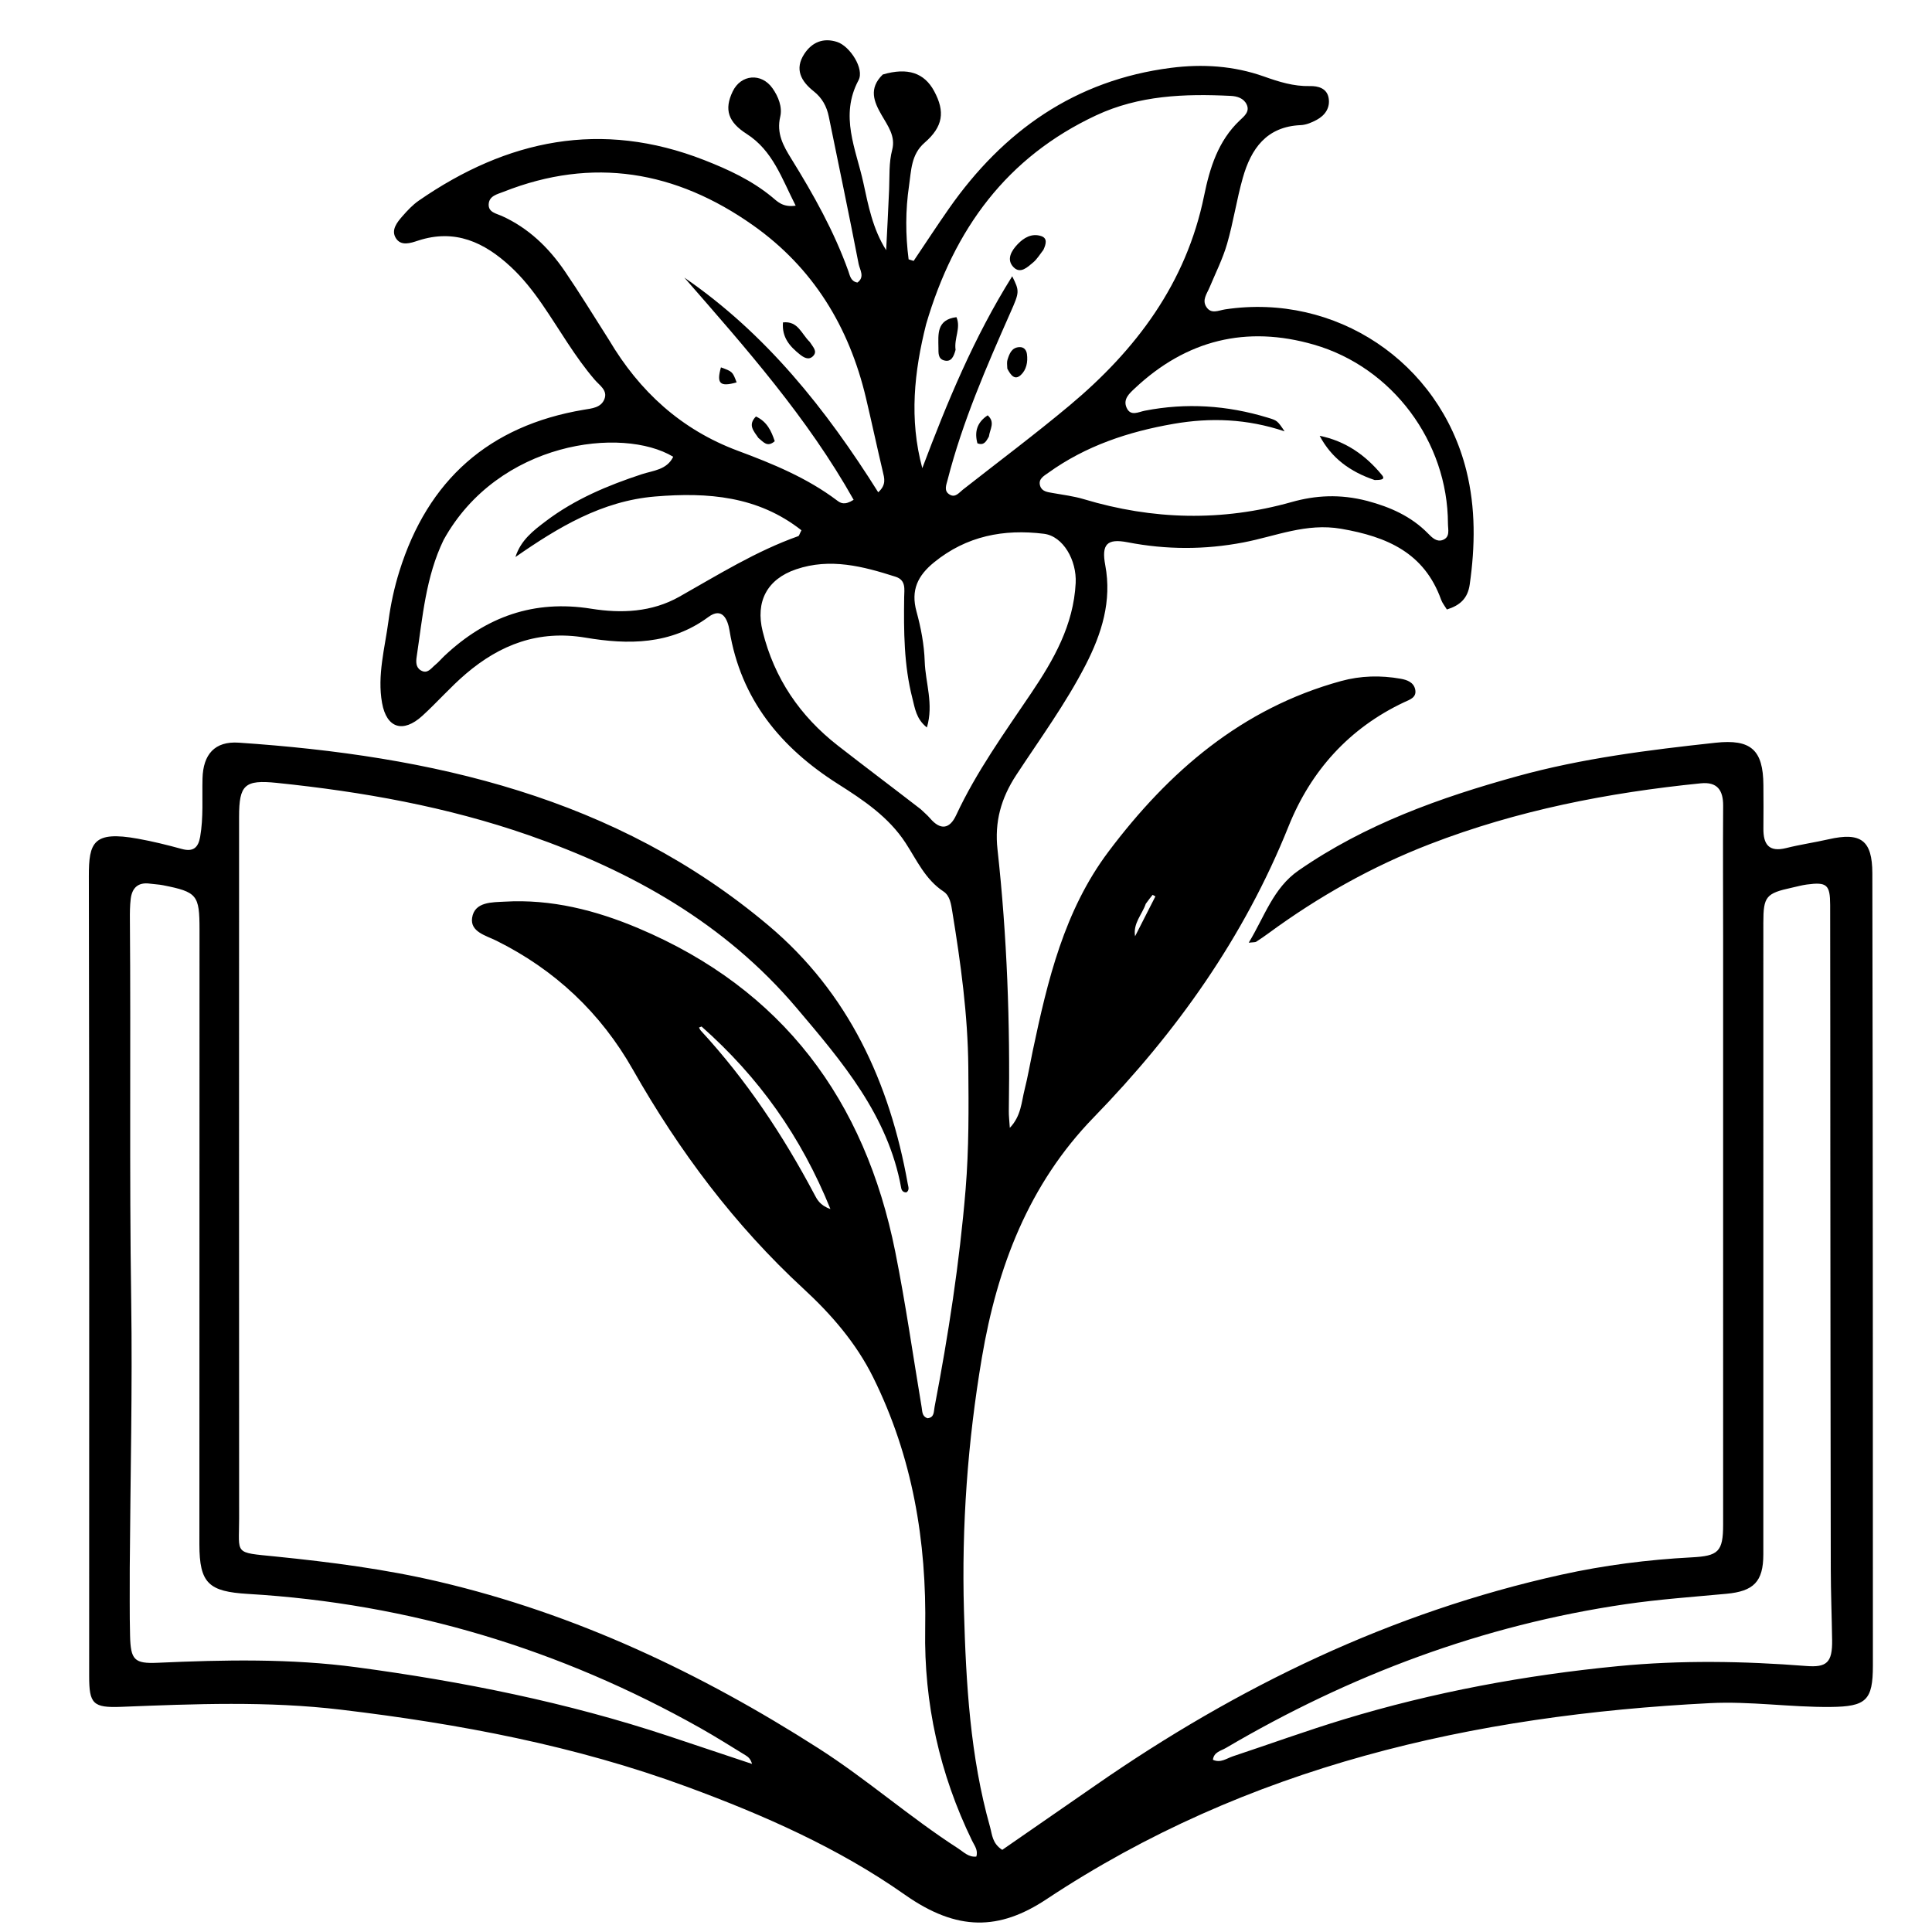 <svg version="1.1" id="Layer_1" xmlns="http://www.w3.org/2000/svg" xmlns:xlink="http://www.w3.org/1999/xlink" x="0px" y="0px"
	 width="100%" viewBox="0 0 512 512" enable-background="new 0 0 512 512" xml:space="preserve">
<path fill="#000000" opacity="1" stroke="none" 
	d="
M233.943,19.749 
	C240.549,17.795 244.955,19.329 247.552,24.134 
	C250.514,29.614 249.926,33.568 245.025,37.822 
	C241.435,40.938 241.5,45.183 240.904,49.22 
	C239.941,55.732 239.952,62.253 240.794,68.729 
	C241.238,68.868 241.682,69.007 242.125,69.146 
	C245.23,64.535 248.268,59.876 251.453,55.32 
	C265.878,34.685 284.939,21.225 310.334,17.978 
	C318.636,16.916 326.946,17.422 334.972,20.275 
	C338.893,21.669 342.831,22.914 347.115,22.813 
	C349.293,22.761 351.669,23.366 352.108,26.015 
	C352.531,28.571 351.16,30.565 348.949,31.759 
	C347.654,32.458 346.151,33.099 344.716,33.159 
	C335.631,33.539 331.536,39.427 329.35,47.154 
	C327.724,52.903 326.853,58.867 325.194,64.605 
	C324.046,68.575 322.147,72.331 320.547,76.167 
	C319.853,77.832 318.51,79.475 319.676,81.311 
	C320.968,83.347 322.923,82.251 324.678,81.987 
	C353.931,77.59 381.419,95.879 388.599,124.695 
	C391.08,134.654 390.938,144.769 389.488,154.912 
	C388.964,158.583 386.921,160.438 383.439,161.519 
	C382.892,160.608 382.236,159.831 381.914,158.934 
	C377.445,146.486 367.598,142.237 355.436,140.133 
	C346.147,138.525 338.077,142.108 329.55,143.743 
	C319.252,145.718 309.075,145.691 298.837,143.71 
	C293.359,142.651 291.863,144.235 292.907,149.79 
	C294.691,159.284 291.964,167.931 287.701,176.224 
	C282.433,186.472 275.618,195.781 269.323,205.378 
	C265.238,211.606 263.548,217.846 264.349,225.105 
	C266.889,248.135 267.718,271.248 267.347,294.409 
	C267.326,295.711 267.496,297.015 267.612,298.894 
	C270.633,295.724 270.691,292.048 271.536,288.718 
	C272.394,285.339 272.969,281.889 273.689,278.475 
	C277.621,259.833 282.022,241.316 293.755,225.698 
	C309.721,204.448 329.099,187.7 355.403,180.484 
	C360.61,179.055 365.904,178.935 371.195,179.875 
	C372.812,180.163 374.598,180.77 375.027,182.649 
	C375.533,184.865 373.584,185.408 372.124,186.094 
	C357.513,192.965 347.369,204.315 341.485,218.977 
	C329.681,248.395 311.816,273.52 289.854,296.107 
	C272.639,313.812 264.266,335.783 260.201,359.826 
	C256.443,382.062 254.815,404.425 255.46,426.899 
	C256.013,446.159 257.096,465.448 262.375,484.172 
	C262.939,486.171 262.941,488.53 265.606,490.23 
	C273.719,484.615 282.027,478.883 290.317,473.126 
	C328.033,446.931 368.726,427.265 413.759,417.315 
	C425.109,414.807 436.676,413.327 448.301,412.717 
	C455.328,412.348 456.647,411.267 456.649,404.05 
	C456.662,352.385 456.654,300.721 456.648,249.056 
	C456.647,237.223 456.565,225.39 456.652,213.558 
	C456.683,209.397 455.082,207.151 450.743,207.586 
	C426.151,210.052 402.057,214.763 378.918,223.703 
	C363.595,229.623 349.408,237.609 336.176,247.319 
	C335.103,248.106 334.005,248.862 332.885,249.581 
	C332.641,249.737 332.255,249.671 330.926,249.822 
	C335.164,242.824 337.426,235.336 344.132,230.687 
	C361.776,218.453 381.636,211.362 402.11,205.704 
	C419.305,200.951 436.94,198.756 454.613,196.835 
	C464.025,195.812 467.256,198.737 467.318,208.047 
	C467.344,211.88 467.365,215.713 467.321,219.546 
	C467.274,223.717 468.724,225.906 473.364,224.742 
	C477.066,223.812 480.863,223.271 484.587,222.421 
	C493.154,220.468 496.171,222.676 496.191,231.423 
	C496.276,269.588 496.293,307.753 496.316,345.918 
	C496.336,377.751 496.33,409.583 496.334,441.415 
	C496.335,450.619 494.536,452.27 485.123,452.361 
	C474.456,452.463 463.853,450.808 453.174,451.349 
	C390.375,454.529 330.594,468.012 277.326,503.317 
	C264.851,511.586 253.709,511.911 239.791,502.116 
	C222.176,489.719 202.367,481.001 182.174,473.555 
	C152.545,462.629 121.754,456.833 90.43,453.091 
	C70.934,450.763 51.574,451.56 32.123,452.329 
	C24.628,452.626 23.629,451.513 23.629,444.21 
	C23.625,373.547 23.693,302.883 23.547,232.22 
	C23.528,223.228 24.73,220.139 36.529,222.264 
	C40.453,222.97 44.341,223.932 48.188,224.986 
	C51.214,225.815 52.542,224.633 53.043,221.764 
	C53.939,216.63 53.533,211.457 53.667,206.3 
	C53.832,199.927 56.898,196.384 63.263,196.813 
	C114.426,200.265 163.157,211.151 203.671,245.277 
	C224.872,263.135 235.773,286.87 240.569,313.737 
	C240.71,314.528 241.081,315.352 240.227,315.986 
	C239.406,316.043 238.951,315.531 238.83,314.858 
	C235.359,295.573 223.104,281.278 211.067,267.071 
	C192.114,244.702 167.448,230.857 140.092,221.331 
	C118.448,213.795 96.07,209.813 73.356,207.473 
	C64.83,206.595 63.359,207.988 63.358,216.461 
	C63.351,278.458 63.331,340.456 63.37,402.453 
	C63.376,412.083 61.854,411.357 73.066,412.494 
	C87.637,413.971 102.113,415.831 116.362,419.18 
	C152.6,427.695 185.7,443.362 216.937,463.342 
	C229.733,471.528 241.13,481.619 253.885,489.831 
	C255.361,490.781 256.665,492.237 258.732,492.013 
	C259.274,490.326 258.236,489.096 257.608,487.805 
	C249.01,470.121 244.838,451.348 245.184,431.796 
	C245.597,408.416 241.835,386.082 231.4,365.02 
	C226.883,355.903 220.297,348.319 212.961,341.552 
	C194.636,324.647 179.969,305.032 167.704,283.429 
	C159.179,268.415 147.076,257.004 131.536,249.289 
	C128.815,247.938 124.575,246.956 125.112,243.252 
	C125.742,238.904 130.542,239.135 133.72,238.949 
	C146.07,238.224 157.837,241.209 169.136,245.976 
	C207.434,262.135 229.204,291.569 237.249,331.708 
	C239.987,345.371 241.946,359.19 244.249,372.94 
	C244.439,374.073 244.326,375.329 245.771,375.849 
	C247.642,375.684 247.429,374.128 247.667,372.884 
	C251.323,353.788 254.29,334.617 255.894,315.205 
	C256.789,304.37 256.711,293.575 256.613,282.766 
	C256.487,268.949 254.603,255.267 252.379,241.646 
	C252.063,239.715 251.787,237.404 250.042,236.254 
	C245.209,233.07 242.981,227.982 240.002,223.405 
	C235.516,216.514 228.851,212.058 222.07,207.759 
	C206.908,198.146 196.317,185.342 193.328,167.076 
	C192.867,164.263 191.467,160.741 187.716,163.519 
	C177.717,170.923 166.425,170.879 155.188,168.988 
	C142.718,166.889 132.55,170.81 123.418,178.608 
	C119.374,182.062 115.855,186.124 111.915,189.709 
	C106.834,194.332 102.454,193.016 101.248,186.281 
	C99.938,178.961 101.995,171.738 102.955,164.522 
	C103.544,160.092 104.507,155.656 105.839,151.391 
	C113.391,127.209 129.601,112.805 154.704,108.589 
	C156.811,108.235 159.288,108.072 160.186,105.742 
	C161.074,103.44 158.9,102.144 157.662,100.708 
	C152.302,94.493 148.308,87.338 143.673,80.626 
	C141.203,77.05 138.541,73.657 135.342,70.691 
	C128.331,64.19 120.565,60.567 110.792,63.768 
	C108.807,64.418 106.257,65.322 104.888,63.08 
	C103.58,60.937 105.232,58.911 106.667,57.275 
	C107.973,55.785 109.367,54.287 110.983,53.169 
	C134.384,36.981 159.308,31.742 186.61,42.416 
	C193.038,44.929 199.143,47.76 204.504,52.142 
	C205.978,53.346 207.364,55.011 210.862,54.509 
	C207.174,47.279 204.805,39.918 197.866,35.48 
	C193.013,32.376 191.831,29.077 194.179,24.215 
	C196.36,19.7 201.772,19.248 204.701,23.364 
	C206.303,25.616 207.361,28.413 206.776,30.891 
	C205.721,35.355 207.585,38.65 209.708,42.075 
	C215.595,51.576 221.043,61.298 224.828,71.871 
	C225.25,73.049 225.438,74.565 227.223,74.875 
	C229.275,73.407 227.839,71.454 227.547,69.945 
	C225.021,56.903 222.298,43.9 219.636,30.885 
	C219.084,28.187 217.869,25.952 215.642,24.192 
	C212.319,21.567 210.481,18.336 213.168,14.256 
	C215.212,11.151 218.244,9.933 221.862,11.123 
	C225.245,12.236 229.132,18.249 227.52,21.259 
	C222.45,30.729 226.858,39.516 228.791,48.402 
	C230.107,54.453 231.272,60.655 234.84,66.297 
	C235.107,60.909 235.411,55.524 235.628,50.134 
	C235.768,46.646 235.536,43.152 236.44,39.703 
	C237.384,36.097 235.27,33.336 233.606,30.44 
	C231.631,27.004 230.113,23.468 233.943,19.749 
M34.387,415.503 
	C34.404,421.5 34.316,427.499 34.468,433.492 
	C34.63,439.879 35.58,440.932 41.792,440.652 
	C59.415,439.86 77.028,439.496 94.559,441.849 
	C122.598,445.613 150.263,451.146 177.17,460.073 
	C184.551,462.522 191.924,464.996 199.301,467.459 
	C198.938,466.195 198.33,465.627 197.634,465.203 
	C193.658,462.775 189.72,460.279 185.664,457.993 
	C148.411,437.005 108.48,424.94 65.767,422.408 
	C55.335,421.79 52.841,419.646 52.84,409.241 
	C52.834,354.94 52.861,300.639 52.874,246.338 
	C52.876,237.167 52.238,236.388 43.218,234.599 
	C42.079,234.373 40.903,234.343 39.75,234.18 
	C36.62,233.735 34.996,235.269 34.64,238.222 
	C34.422,240.032 34.409,241.876 34.424,243.704 
	C34.688,277.335 34.262,310.967 34.767,344.602 
	C35.117,367.896 34.548,391.204 34.387,415.503 
M467.302,288.5 
	C467.306,329.646 467.322,370.792 467.301,411.938 
	C467.298,419.194 464.699,421.7 457.531,422.37 
	C448.608,423.204 439.673,423.827 430.782,425.129 
	C392.883,430.679 357.779,443.882 324.87,463.231 
	C323.566,463.997 321.674,464.299 321.439,466.365 
	C323.489,467.293 325.062,465.99 326.734,465.436 
	C336.52,462.19 346.219,458.66 356.08,455.662 
	C379.836,448.439 404.141,443.936 428.849,441.54 
	C445.461,439.929 462.073,440.211 478.674,441.505 
	C484.056,441.925 485.621,440.653 485.531,434.633 
	C485.437,428.322 485.186,422.013 485.174,415.703 
	C485.106,379.065 485.085,342.427 485.056,305.789 
	C485.039,283.8 485.06,261.812 485.011,239.823 
	C484.999,234.414 484.113,233.705 478.811,234.41 
	C477.497,234.584 476.209,234.95 474.91,235.234 
	C468,236.743 467.309,237.566 467.304,244.521 
	C467.294,258.848 467.305,273.174 467.302,288.5 
M245.439,85.892 
	C242.264,98.463 240.906,111.086 244.419,124.067 
	C251.018,106.579 258.045,89.499 268.246,73.213 
	C270.219,77.175 270.175,77.389 267.807,82.749 
	C261.414,97.217 255.089,111.711 251.142,127.1 
	C250.766,128.566 250.034,130.153 251.743,131.112 
	C253.203,131.931 254.171,130.548 255.181,129.755 
	C264.613,122.35 274.223,115.159 283.42,107.473 
	C301.079,92.715 314.36,75.066 319.093,51.899 
	C320.597,44.536 322.802,37.335 328.561,31.898 
	C329.767,30.76 331.277,29.568 330.372,27.671 
	C329.593,26.036 327.88,25.496 326.166,25.412 
	C313.936,24.809 301.84,25.256 290.474,30.576 
	C266.873,41.624 252.872,60.587 245.439,85.892 
M161.409,90.115 
	C169.486,103.749 180.532,113.874 195.565,119.47 
	C204.777,122.9 213.876,126.632 221.827,132.628 
	C222.732,133.31 223.785,133.996 226.222,132.453 
	C214.029,110.748 197.639,92.23 181.351,73.562 
	C202.983,88.425 218.906,108.448 232.736,130.459 
	C234.95,128.459 234.367,126.73 233.94,124.921 
	C232.411,118.453 231.022,111.952 229.493,105.484 
	C225.033,86.622 215.501,70.964 199.557,59.702 
	C179.14,45.28 157.123,41.459 133.439,50.828 
	C131.797,51.478 129.613,51.89 129.506,54.145 
	C129.406,56.276 131.533,56.574 132.967,57.222 
	C140.031,60.412 145.382,65.582 149.671,71.859 
	C153.615,77.633 157.266,83.607 161.409,90.115 
M243.995,214.445 
	C244.834,215.255 245.745,216.003 246.5,216.885 
	C249.241,220.086 251.677,219.71 253.38,216.053 
	C258.757,204.511 266.166,194.24 273.24,183.751 
	C279.24,174.854 284.493,165.685 285.065,154.524 
	C285.372,148.531 281.786,142.092 276.64,141.457 
	C266.018,140.146 256.151,142.018 247.54,149.023 
	C243.197,152.556 241.329,156.413 242.88,162.059 
	C244.061,166.359 244.917,170.862 245.06,175.303 
	C245.242,180.938 247.486,186.564 245.636,192.788 
	C242.787,190.542 242.459,187.652 241.788,185.035 
	C239.533,176.248 239.493,167.264 239.614,158.268 
	C239.642,156.188 240.172,153.746 237.324,152.837 
	C228.694,150.08 220.015,147.793 210.962,150.875 
	C203.278,153.492 200.159,159.424 202.113,167.324 
	C205.194,179.774 212,189.767 222.046,197.595 
	C229.137,203.12 236.328,208.517 243.995,214.445 
M362.343,132.752 
	C368.381,134.359 373.96,136.805 378.43,141.365 
	C379.467,142.422 380.698,143.699 382.31,143.111 
	C384.376,142.358 383.725,140.346 383.722,138.76 
	C383.675,117.111 369.053,97.371 348.238,91.345 
	C330.296,86.15 314.383,90.095 300.741,102.91 
	C299.291,104.273 297.556,105.786 298.557,108.039 
	C299.616,110.421 301.672,109.178 303.378,108.844 
	C314.371,106.693 325.197,107.411 335.888,110.661 
	C338.461,111.443 338.474,111.403 340.429,114.309 
	C330.443,110.96 320.767,110.628 310.976,112.329 
	C299.036,114.403 287.758,118.142 277.815,125.293 
	C276.635,126.142 275.046,126.939 275.66,128.799 
	C276.144,130.264 277.601,130.405 278.939,130.644 
	C281.718,131.138 284.551,131.485 287.241,132.293 
	C305.529,137.783 323.827,138.253 342.282,133.052 
	C348.574,131.279 355.055,130.855 362.343,132.752 
M117.558,143.091 
	C112.826,152.862 111.997,163.539 110.423,174.037 
	C110.23,175.326 110.155,176.837 111.515,177.651 
	C113.285,178.71 114.24,177.099 115.335,176.205 
	C116.234,175.471 116.987,174.56 117.836,173.762 
	C128.814,163.448 141.483,158.881 156.698,161.319 
	C164.625,162.589 172.712,162.269 180.043,158.129 
	C190.319,152.326 200.353,146.06 211.557,142.078 
	C211.781,141.999 211.866,141.531 212.389,140.529 
	C200.865,131.467 187.605,130.415 173.639,131.576 
	C159.48,132.753 147.912,139.759 136.594,147.62 
	C138.021,143.123 141.364,140.602 144.645,138.116 
	C152.306,132.313 161.028,128.65 170.102,125.667 
	C173.08,124.688 176.709,124.548 178.411,121.05 
	C164.928,112.933 132.02,116.918 117.558,143.091 
M185.921,272.038 
	C185.695,272.128 185.468,272.219 185.241,272.309 
	C185.406,272.59 185.526,272.912 185.742,273.146 
	C197.768,286.175 207.481,300.801 215.771,316.428 
	C216.494,317.79 217.224,319.423 220.071,320.404 
	C212.292,301.194 201.127,285.506 185.921,272.038 
M303.637,239.521 
	C302.677,242.367 300.234,244.651 300.807,248.12 
	C302.602,244.598 304.398,241.075 306.193,237.552 
	C305.948,237.416 305.703,237.28 305.458,237.143 
	C304.96,237.757 304.461,238.37 303.637,239.521 
z"/>
<path fill="#000000" opacity="1" stroke="none" 
	d="
M276.517,66.206 
	C275.49,67.547 274.789,68.72 273.798,69.545 
	C272.315,70.782 270.433,72.661 268.625,70.835 
	C266.588,68.778 268.067,66.416 269.687,64.715 
	C271.304,63.017 273.414,61.751 275.904,62.558 
	C277.593,63.106 277.274,64.564 276.517,66.206 
z"/>
<path fill="#000000" opacity="1" stroke="none" 
	d="
M253.238,92.714 
	C252.72,94.624 252.027,96.038 250.149,95.501 
	C248.558,95.045 248.71,93.466 248.697,92.179 
	C248.659,88.617 248.135,84.726 253.468,84.049 
	C254.708,86.935 252.8,89.607 253.238,92.714 
z"/>
<path fill="#000000" opacity="1" stroke="none" 
	d="
M266.946,97.688 
	C266.893,96.63 266.809,95.929 267.003,95.316 
	C267.512,93.711 268.115,92.06 270.188,91.989 
	C271.354,91.949 272.007,92.751 272.152,93.846 
	C272.426,95.921 272.026,97.993 270.52,99.388 
	C268.938,100.853 267.863,99.463 266.946,97.688 
z"/>
<path fill="#000000" opacity="1" stroke="none" 
	d="
M262.067,115.703 
	C261.313,117.041 260.74,118.131 259.025,117.48 
	C258.202,114.42 258.911,111.946 261.745,110.061 
	C263.809,111.926 262.334,113.676 262.067,115.703 
z"/>
<path fill="#000000" opacity="1" stroke="none" 
	d="
M214.578,90.594 
	C215.447,91.972 216.723,93.088 215.474,94.368 
	C214.276,95.596 212.892,94.668 211.925,93.892 
	C209.344,91.823 207.165,89.439 207.496,85.439 
	C211.498,85.01 212.362,88.465 214.578,90.594 
z"/>
<path fill="#000000" opacity="1" stroke="none" 
	d="
M200.985,116.062 
	C199.702,114.179 198.135,112.626 200.329,110.376 
	C203.268,111.723 204.412,114.224 205.317,116.925 
	C203.321,118.639 202.349,117.15 200.985,116.062 
z"/>
<path fill="#000000" opacity="1" stroke="none" 
	d="
M191.058,97.357 
	C194.128,98.482 194.128,98.482 195.217,101.336 
	C190.841,102.571 189.826,101.708 191.058,97.357 
z"/>
<path fill="#000000" opacity="1" stroke="none" 
	d="
M364.311,127.218 
	C357.796,125.037 352.857,121.407 349.725,115.496 
	C356.606,116.878 361.964,120.676 366.255,125.929 
	C367.319,127.232 365.519,127.188 364.311,127.218 
z"/>
</svg>